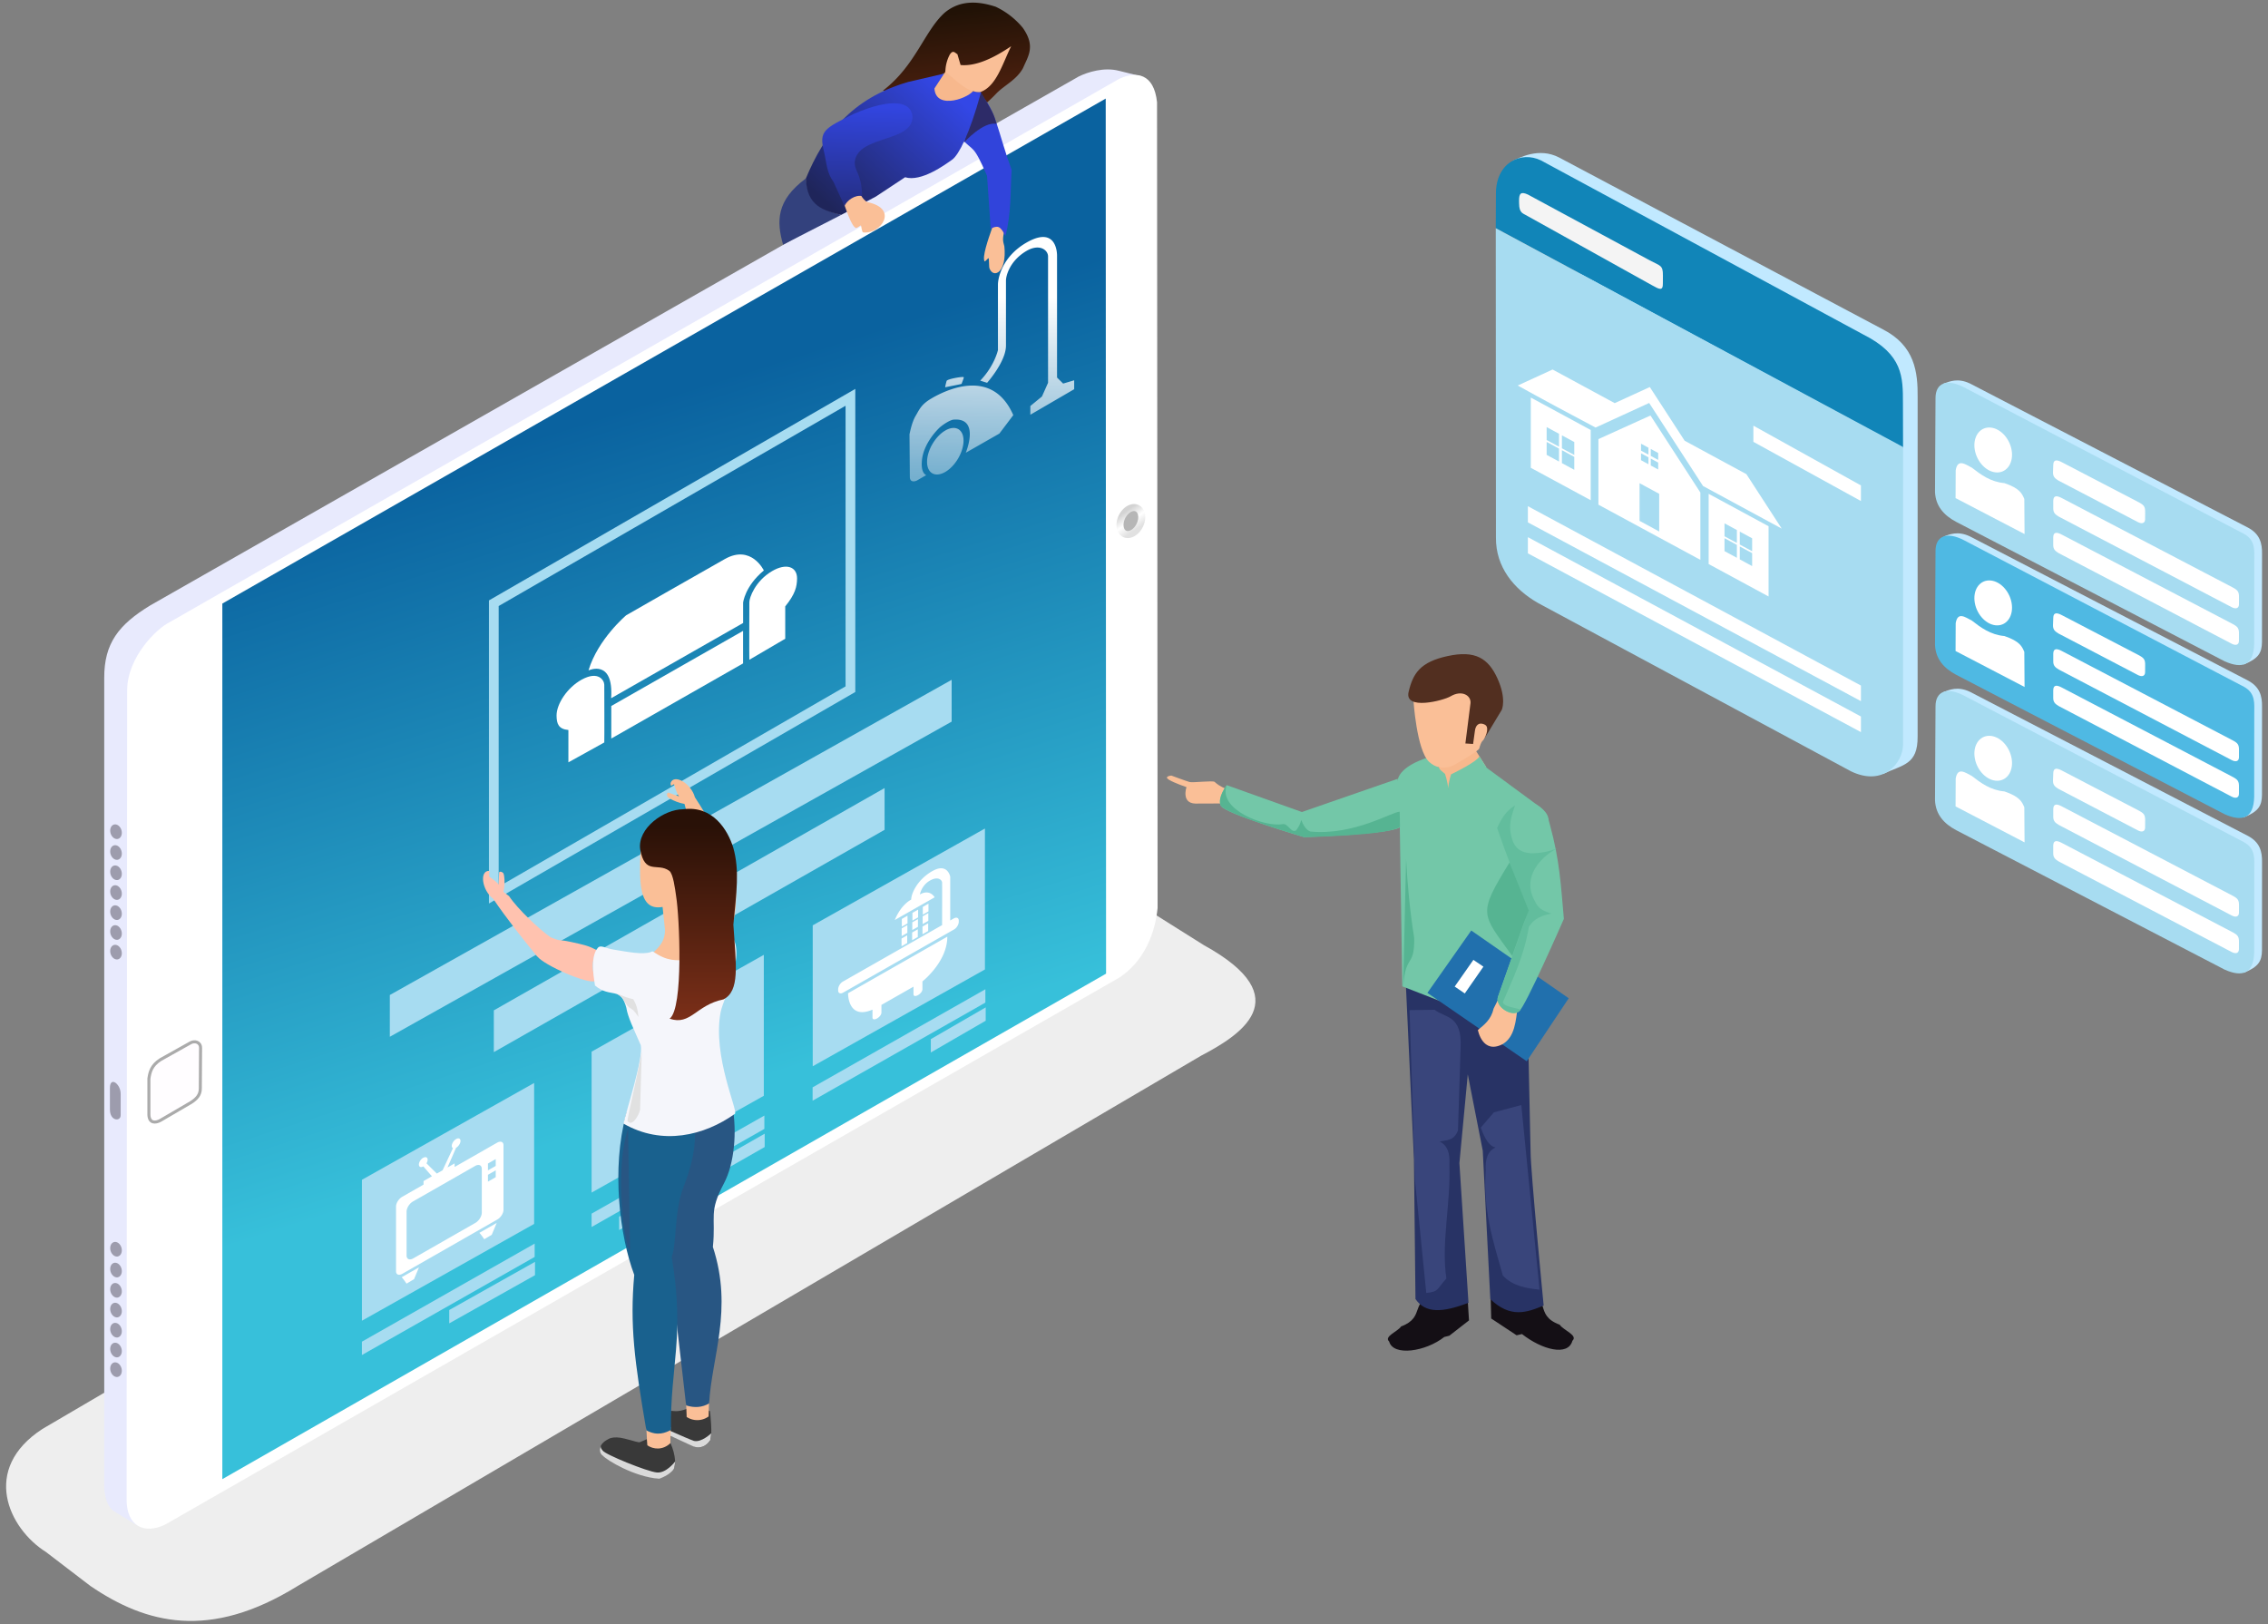 <svg xmlns="http://www.w3.org/2000/svg" xmlns:xlink="http://www.w3.org/1999/xlink" width="585.827" height="419.528" viewBox="0 0 155 111" xmlns:v="https://vecta.io/nano"><rect x="0" y="0" width="155" height="111" fill="#808080" stroke="none"/><style><![CDATA[.B{fill:#fff}.C{fill:#fabf97}.D{fill:#c1e9ff}.E{fill:#a7dcf1}.F{fill:#73c7a8}.G{fill:#56b492}]]></style><defs><linearGradient y2="190.354" x2="-36.105" y1="183.564" x1="-33.959" id="A" xlink:href="#Q"><stop offset="0" stop-color="#1185b8"/></linearGradient><linearGradient id="B" x1="69.527" y1="191.525" x2="61.874" y2="199.819" xlink:href="#Q"><stop offset="0" stop-color="#3347e6"/><stop offset="1" stop-color="#1f255a"/></linearGradient><linearGradient id="C" x1="67.737" y1="193.168" x2="67.362" y2="202.794" xlink:href="#Q"><stop offset="0" stop-color="#3245e0"/><stop offset="1" stop-color="#1f255c"/></linearGradient><linearGradient id="D" x1="65.909" y1="14.89" x2="64.004" y2="31.944" gradientTransform="matrix(-0.719,0,-0.082,0.719,121.703,175.616)" xlink:href="#Q"><stop offset="0" stop-color="#211206"/><stop offset="1" stop-color="#7d3019"/></linearGradient><linearGradient y2="195.941" x2="55.049" y1="252.501" x1="37.109" id="E" xlink:href="#Q"><stop offset="0" stop-color="#37c0da"/><stop offset="1" stop-color="#0a629f"/></linearGradient><linearGradient id="F" x1="5.574" y1="204.933" x2="6.6" y2="203.434" xlink:href="#Q"><stop offset="0" stop-color="#e1e1e1"/><stop offset=".478" stop-color="#fff"/><stop offset="1" stop-color="#d3d3d3"/></linearGradient><linearGradient id="G" x1="53.991" y1="255.215" x2="53.991" y2="241.629" xlink:href="#Q"><stop offset="0" stop-color="#7e3019"/><stop offset="1" stop-color="#291107"/></linearGradient><linearGradient id="H" x1="73.418" y1="205.975" x2="73.418" y2="218.037" xlink:href="#Q"><stop offset="0" stop-color="#fff"/><stop offset="1" stop-color="#fff" stop-opacity=".413"/></linearGradient><path id="I" d="M145.412 52.525c.975-.332 2.386-.964 4.274-.026l42.603 23.46c1.81 1.026 2.03 2.525 1.806 4.263l-1.635 14.35c-.223 1.73-.834 2.69-3.37 3.65z"/><path id="J" d="M143.832 54.866c.28-2.413 2.163-3.21 4.84-1.734l42.846 23.843c1.81 1.06 1.365 2.748 1.184 4.364l-1.548 13.555c-.482 3.486-2.398 4.1-5.128 2.818l-41.112-22.687c-1.882-1.062-3.047-2.555-2.9-4.84z"/><path id="K" d="M161.1 71.583c.12-.908.704-.852 1.47-.414l26.07 14.49c.86.48 1.03.737.893 1.72l-.125 1.084c-.097.687-.668.777-1.272.422l-26.427-14.712c-.423-.3-.86-.54-.75-1.352z"/><path id="L" d="M161.762 65.747c.12-.908.704-.852 1.47-.414l11.707 6.477c.86.48 1.03.737.893 1.72l-.13 1.083c-.097.687-.668.777-1.272.422l-12.1-6.722c-.423-.3-.86-.54-.75-1.352z"/><path id="M" d="M155.815 77.008l.605-5.712c-.27-.86-.513-1.718-2.946-2.578-2.238-.194-3.72-1.406-5.006-2.508-1.02-.56-2.153-1.512-2.684.418l-.535 4.528z"/><path id="N" d="M160.422 77.527c.12-.908.704-.852 1.47-.414l26.07 14.49c.86.48 1.03.737.893 1.72l-.125 1.084c-.097.687-.668.777-1.272.422L161.03 80.12c-.423-.3-.86-.54-.75-1.352z"/><path id="O" d="M94.91 238.683a.491.648 16.284 0 1-.71.233.491.648 16.284 0 1-.08-.87.491.648 16.284 0 1 .71-.233.491.648 16.284 0 1 .08.87z"/><path id="P" d="M18.762 245.04l15.054 8.546v1.163l-15.054-8.546z"/><linearGradient id="Q" gradientUnits="userSpaceOnUse"/></defs><g transform="matrix(1.012 0 0 1.012 -5.92 -188.097)"><path d="M25.917 292.983l61.04-35.825c2.524-1.328 6.73-3.872.184-7.472l-10.936-6.877-67.49 39.55c-4.176 2.714-2.282 6.726.24 8.31l3 2.294c3.77 2.565 8.042 3.674 13.964.02z" fill="#eee"/><g transform="matrix(.784 0 0 .784 148.889 58.591)"><path d="M-52.14 176.185c.558-.24 2.238-1.188 3.993-.276l27.876 14.796c2.78 1.414 3.025 3.702 3.004 5.874l-.002 29.2c.023 2.442-1.273 2.417-2.947 3.214z" class="D"/><path d="M-53.606 181.996l35.083 18.91-.01-3.824c0-2.255.018-4.203-3.412-5.927l-27.768-14.998c-1.733-.84-3.893.2-3.878 2.874z" fill="url(#A)"/><path d="M-53.606 181.996l.015 26.65c-.023 2.516 1.515 4.436 3.66 5.652l26.937 14.485c2.837 1.352 4.446-.797 4.468-2.256l.005-25.685z" class="E"/><path d="M-51.6 179.62c-.002-.624.16-.8.765-.52l10.5 5.67c.91.486 1.133.4 1.126 1.3l-.003.645c.018.73-.294.554-.954.186l-10.678-5.938c-.39-.253-.746-.213-.752-1.097z" fill="#f4f4f4"/><path d="M-390.966 228.14v1.078l7.17-4.14v-1.04zM-406 252.527v1.078l22.205-13.123v-1.04zm0-2.064v1.078l22.205-13.123v-1.04z" transform="matrix(1.292 1.457 0 1.292 473.712 473.885)" class="B"/></g><g transform="matrix(.415 0 .047 .415 74.29 189.972)"><use xlink:href="#I" class="D"/><use xlink:href="#J" class="E"/><g class="B"><use xlink:href="#K"/><use xlink:href="#L"/><use xlink:href="#M"/><ellipse transform="matrix(1 0 .064 .998 0 0)" ry="3.665" rx="2.993" cy="63.453" cx="148.2" paint-order="markers stroke fill"/><use xlink:href="#N"/></g></g><g transform="matrix(-.775 0 0 .775 86.934 62.763)"><path d="M5.164 165.497l1.95-.483c1.3-.342 2.747.113 3.523.5l80.89 46.076c2.763 1.68 4.024 3.306 4.016 6.323v70.146c.022 1.168-.267 2.12-.91 2.497l-2.043 1.247z" fill="#e8eafd"/><path d="M3.803 167.748c.27-2.514 1.808-2.73 3.307-2.032l82.75 47.35c1.1.53 3.635 3 3.685 5.86l.047 70.54c.018 2.37-1.54 3.088-3.355 2.22l-83.176-47.68c-.208-.178-2.85-1.66-3.307-6.048z" class="B"/><path d="M8.275 167.433l76.976 44v76.29L8.244 243.68z" fill="url(#E)"/><path d="M87.148 250.15c.003-.518.518-.65.886-.437l2.6 1.453c.794.506.933 1.083 1.016 1.665v3.118c-.017.806-.602.733-.992.52L87.97 254.9c-.472-.306-.81-.65-.8-1.23z" fill="#fffdff" stroke="#ababab" stroke-width=".265"/><path d="M94.11 254.148v1.88c.004.548.947.52.937-.54v-1.846c-.003-1.053-.94-.355-.937.508z" fill="#9d9cad"/><path d="M5.196 204.322a1.241.858 63.696 0 1 .554-1.252 1.241.858 63.696 0 1 1.218 1.094 1.241.858 63.696 0 1-.554 1.252 1.241.858 63.696 0 1-1.218-1.094z" fill="#b6b6b6" stroke="url(#F)" stroke-width=".612" stroke-linejoin="round" stroke-dashoffset="2.296" paint-order="markers stroke fill"/><g fill="#9d9cad"><use xlink:href="#O" paint-order="markers stroke fill"/><use xlink:href="#O" y="-1.751" paint-order="markers stroke fill"/><use xlink:href="#O" y="-3.476" paint-order="markers stroke fill"/><use xlink:href="#O" y="-5.239" paint-order="markers stroke fill"/><use xlink:href="#O" y="-7.053" paint-order="markers stroke fill"/><use xlink:href="#O" y="1.73" paint-order="markers stroke fill"/><use xlink:href="#O" y="3.441" paint-order="markers stroke fill"/><use xlink:href="#O" y="36.38" paint-order="markers stroke fill"/><use xlink:href="#O" y="34.629" paint-order="markers stroke fill"/><use xlink:href="#O" y="32.905" paint-order="markers stroke fill"/><use xlink:href="#O" y="31.141" paint-order="markers stroke fill"/><use xlink:href="#O" y="29.327" paint-order="markers stroke fill"/><use xlink:href="#O" y="38.11" paint-order="markers stroke fill"/><use xlink:href="#O" y="39.821" paint-order="markers stroke fill"/></g><path d="M30.52 193.463l31.075 17.94v25.43l-31.075-17.94z" fill="none" stroke="#a7dcf1" stroke-width=".848"/><g class="E"><path d="M21.7 218.077l48.957 27.463v3.64L21.7 221.72zm5.844 9.43l34.05 19.37v3.64l-34.05-19.37zm-8.744 3.527l15.006 8.435v12.28L18.8 243.314z"/><use xlink:href="#P"/><path d="M18.733 246.618l4.783 2.767v1.163l-4.783-2.767zm19.335-4.578l15.006 8.435v12.28l-15.006-8.435z"/><use xlink:href="#P" x="19.258" y="11.004"/><path d="M37.992 257.623l12.68 7.23v1.163l-12.68-7.23zm20.09-4.418l15.006 8.435v12.28l-15.006-8.435z"/><use xlink:href="#P" x="39.273" y="22.16"/><path d="M58.006 268.79l7.473 4.198v1.163l-7.473-4.198z"/><path d="M18.602 180.393l8.83 5.437v2.36l-8.83-5.437zm41.885 23.02l12.6 7.363v1.078l-12.6-7.363z" fill-opacity="0"/></g></g><path d="M73.68 201.372c-.143.706-.1.75-.003 1.135.176 1.76-.724 2.195-1.006 1.485-.045-.112-.017-.66-.063-.693-.044 0-.24.26-.267.216-.173-.28.226-1.457.513-2.264.524-.742.476-.15.826.12z" class="C"/><path d="M70.692 195.135c.948 1.06.826.34 1.814 2.598l.247 3.562c.46-.18.624-.24.994.508.398-1.487.33-2.973.42-4.46-.942-2.57-1.048-4.087-2.16-5.203z" fill="#3144db"/><path d="M69.64 190.792c-.143.174-3.955 1.366-4.154 1.187 2.205-1.696 2.788-4.02 4.154-5.25 1.106-.93 2.405-.75 3.453-.406a5.3 5.3 0 0 1 1.828 1.422c.888 1.26.346 1.927.02 2.71-.43.8-1.256 1.164-1.792 1.708 0 0-.26.286-.64.62-.36-.486-.624-.814-.833-.665-1.153.82-2.404 2.386-2.036-1.325z" fill="url(#D)"/><path d="M60.273 197.916c-2.008 1.48-1.99 2.9-1.54 4.474l3.928-2.015c-1.15-.303-2.27-.653-2.388-2.46" fill="#33417d"/><path d="M71.936 191.8c.96 1.69.985 1.616 1.212 2.43-.892-.182-2.175 1.236-2.175 1.236z" fill="#2d2b68"/><path d="M62.66 200.376c-1.175-.283-2.336-.586-2.388-2.46 1.21-2.913 3.038-5.4 6.91-6.516l2.477-.574-.682 1.005 2.603.215.52.054c-.806 2.934-1.514 4.197-1.918 4.525-.5.36-2.123 1.548-3.21 1.21l-1.97 1.303z" fill="url(#B)"/><path d="M63.407 197.3l.292.47c.085 1.17.38 1.502.698 1.74 2.203.43.926 2.19-.247 2.05-.12-.014-.117-.475-.174-.472-.034.028-.272.19-.32.175-.312-.108-.672-1.264-.96-2.07l-.254-1.51.127-.762z" class="C"/><path d="M67.47 193.74c.03 1.752-3.607 1.244-3.888 2.996-.078.685.45.768.493 2.37-.487-.104-1.045.305-1.193.675l-.74-1.62c-.472-.658-.447-1.19-.642-2.034-.37-1.44.03-1.585 2.03-2.583 2.632-1.12 3.867-.8 3.94.196z" fill="url(#C)"/><path d="M71.62 191.92c-.178.5-2.563 1.457-2.666-.076l.965-1.485z" fill="#f7b88d"/><path d="M70.72 190.258c.99.093 2.154-.416 3.415-1.27-.6 1.212-1 2.72-2.094 3.1-.91.024-1.595-.8-2.348-1.37a2.55 2.55 0 0 1 .292-1.155c.223-.36.36-.123.52-.038z" class="C"/><g transform="matrix(.415 0 .047 .415 74.29 200.298)"><use xlink:href="#I" class="D"/><use xlink:href="#J" fill="#4fb9e3"/><g class="B"><use xlink:href="#K"/><use xlink:href="#L"/><use xlink:href="#M"/><ellipse cx="148.2" cy="63.453" rx="2.993" ry="3.665" transform="matrix(1 0 .064 .998 0 0)" paint-order="markers stroke fill"/><use xlink:href="#N"/></g></g><g transform="matrix(.415 0 .047 .415 74.29 210.791)"><use xlink:href="#I" class="D"/><use xlink:href="#J" class="E"/><g class="B"><use xlink:href="#K"/><use xlink:href="#L"/><use xlink:href="#M"/><ellipse transform="matrix(1 0 .064 .998 0 0)" ry="3.665" rx="2.993" cy="63.453" cx="148.2" paint-order="markers stroke fill"/><use xlink:href="#N"/></g></g><path d="M53.8 281.165s.198 1.74-.004 2c-.25.332-.79.798-1.706-.04-.316-.296-2.567-.92-2.567-.92s.803-1.076 1.407-1.08c.394-.002.653.13 1.3-.124v.54c.495-.547 1.143-.6 1.57-.385z" fill="#393939"/><path d="M53.88 282.653s-.652.632-1.163.515c-.517-.177-2.588-1.123-2.588-1.123l-.07.28 2.517 1.17s.72.415 1.252-.395z" fill="#dadada"/><path d="M49.486 282.29c.035.127.07 1.27.07 1.27.553.202 1.093.323 1.56-.035l.023-1.294z" class="C"/><path d="M49.087 283.242c-.104.063-.378-.067-1.068-.233-.792-.203-1.11.05-1.11.05s-.662.303-.492.765c.175.477 2.568 1.778 3.953 1.878.47-.15.842-.415.903-.554.242-.218.238-.972-.143-1.834-.523.5-1.166.43-1.57.147l-.03-.41z" fill="#393939"/><path d="M51.445 284.555s-.585.797-1.23.745-3.54-1.232-3.665-1.482c-.184-.21-.125-.292-.124-.292-.023-.006-.178.436.134.636.238.283 2.1 1.436 3.81 1.562 0 0 .732-.242.975-.655.062-.066.1-.514.1-.514z" fill="#dadada"/><path d="M49.123 242.963c-.1 2.294-.216 4.45 1.472 4.145l.162 1.54c.004.806-.422 1.182-.828 1.577 1.005 1.894.727 1.186 1.08 1.76 1.323-.985 3.62-1.197 3.735-3.14-.596-.368-1.63.254-1.683-.78l-.045-1.325-2.646-3.778zm3.04 37.544c.033.127.058 1.042.058 1.042a1.3 1.3 0 0 0 1.483-.035l.03-1.065z" class="C"/><path d="M52.1 260.703l-.99 10.716 1.075 9.35c.568.18 1.092.14 1.555-.136.162-3.1 1.635-6.345.252-10.565.215-2.094-.308-2.31.755-4.307.687-1.3.895-3.463.554-5.254-.077-.403-.345-.726-.5-1.096-.098.106-2.118 1.18-2.702 1.29z" fill="#285683"/><g fill="#ffc2af"><path d="M42.14 250.457c.45.587 3.374 1.882 3.917 1.66.052.018-.49-1.076.1-2.086-.557-.293-.78-.347-1.817-.572-.76-.164-.596-.003-1.303-.3-.718-.486-2.24-1.918-2.81-2.78l-.415-.313c-.172-.54-.745-.864-.917-.994-.013-.12-.01-.26.002-.397-.692-.034-.503 1.31.26 1.887.92 1.354 1.95 2.643 2.976 3.903z"/><path d="M39.85 244.845c.142.35.093 1.643-.322 1.734.03-.2.017-.522-.027-.688.034-.21.01-.45.038-.643l.016-.47c.06-.1.238-.025.295.065z"/></g><path d="M48.54 259.997c-.074.4-.3.724-.415 1.144-.98 3.612-.443 8.165.557 10.815-.305 3.38.016 5.823.817 10.496.766.42 1.313.15 1.665-.025-.066-4.297.956-6.282.047-11.686.354-.927.155-3.097.807-4.75.85-2.15 1.105-4.216.173-5.824-2.115.56-2.316.513-3.652-.17z" fill="#19618e"/><path d="M48.154 253.962c.118.636.448 1.29.97 2.485.187.877-.99 4.447-1.17 5.293 2.62 1.508 5.462.81 7.516-.654.286-.112-1.532-3.88-.952-6.885.185-.96 2.102-4.573.29-5.515-.66 1.368-1.39 1.628-2.656 2.016-.633.002-1.225.108-2.204-.583-.045-.01-.093-.008-.133.032-.584.208-1.6-.016-2.526-.16-.54-.085-.86-.334-1.05-.137-.632.653-.194 2.504-.208 2.562 1.086.907 1.726-.002 2.13 1.546z" fill="#f5f6fb"/><g class="C"><path d="M55.243 243.95c.394.387.445 3.838.032 4.254-.003.055-1.005-.896-2.168-.728-.057-.627.064-1.157.255-2.202.14-.766.19-.492.176-1.263-.174-.85-.76-2.53-1.34-3.387l-.13-.504c-.433-.366-.64-1.076-.693-1.286-.074-.013-.156.1-.206.083-.024-.007-.033-.102-.035-.177.234-.652 1.402.037 1.643.964.898 1.37 1.693 2.815 2.464 4.245z"/><path d="M50.94 239.68c.27.266 1.482.716 1.725.368-.196-.05-.49-.184-.625-.288-.206-.048-.42-.162-.61-.21l-.44-.165c-.125.014-.114.21-.053.297z"/></g><path d="M51.068 254.657c.955-.678.667-6.906.442-8.267-.07-.5-.2-1.532-.464-1.72-.8-.58-1.646.32-1.967-1.465-.176-1.417 1.604-2.69 2.91-2.692 2.015-.27 3.015 1.423 3.377 2.586.438 1.535.217 3.033.01 5.206.187 2.764.444 4.472-.668 5.047-1.864.38-2.212 1.788-3.64 1.303z" fill="url(#G)"/><path d="M47.5 252.958c.36.146.712.3 1.117.382.217.376.3.67.35 1.203-.58-.917-.536-.245-1.084-1.3zm1.693 3.76c.1.093-1.05 4.884-.964 4.853.367.487.917-.713.85-.866z" fill="#e1e1e1"/><path d="M48.266 262.1l.13 8.118c-.242.447-1.152-5.142-.13-8.118z" fill="#285683"/><g transform="matrix(.425 .23 0 .425 65.208 111.879)" class="B"><path d="M113.87 180.397l8.513-8.513 8.562 8.562h12.5l-5.613-5.613h-9.812l-5.535-5.535-5.576 5.576h-9.87l-5.54 5.54c4.12.065 8.247.03 12.37-.016zm8.722-6.635l-8.273 8.227v10.42h16.2v-10.7zm-1.502 5.292h1.18v1.1h-1.18zm1.548 0h1.18v1.1h-1.18zm-1.548 1.525h1.18v1.1h-1.18zm1.548 0h1.18v1.1h-1.18zm-1.78 4.876h3.12v5.985h-3.12z"/><path d="M103.574 181.203v11.16h9.52v-11.16zm2.52 3.328h1.964v2.056h-1.964zm2.426 0h1.964v2.056h-1.964zm-2.426 2.357h1.964v2.056h-1.964zm2.426 0h1.964v2.056h-1.964zm23.316-5.685v11.16h9.52v-11.16zm2.52 3.328h1.964v2.056h-1.964zm2.427 0h1.964v2.056h-1.964zm-2.427 2.357h1.964v2.056h-1.964zm2.427 0h1.964v2.056h-1.964z" paint-order="markers fill stroke"/></g><g transform="matrix(.393 -.224 0 .393 -178.573 247.254)" class="B"><path d="M573.107 298.026c.033-.294 0-9.902 0-9.902 0-.737-.98-3.053-3.9-3.105-2.434-.043-4.3 1.68-4.3 3.705.015 1.432.327 2.516 2.034 3.648v5.556zm24.927 0c-.033-.294 0-9.902 0-9.902 0-.737.98-3.053 3.9-3.105 2.434-.043 4.3 1.68 4.3 3.705-.015 1.432-.327 2.516-2.034 3.648v5.556z"/><path d="M574.31 292.446h22.646v5.592H574.31z" paint-order="markers fill stroke"/><path d="M574.284 291.098h22.68V287.6s.294-2.647 3.562-3.497c0 0-2.157-5.752-6.7-5.784s-16.96 0-16.96 0-4.87 1.34-6.47 5.784c0 0 4.346.425 3.89 6.993z"/></g><path d="M34.432 264.043a.222.39 37.029 0 0-.294.463.222.39 37.029 0 0 .294.126.222.39 37.029 0 0 .005-.003l.58.668-.565.323v.24l-1.442.824c-.23.132-.416.424-.416.654v4.372c0 .23.186.3.416.178l6.426-3.672c.23-.132.416-.424.416-.654V263.2c0-.23-.186-.3-.416-.18l-2.885 1.648v-.24l-.482.275.58-1.33a.222.39 37.029 0 0 .005-.002.222.39 37.029 0 0 .294-.463.222.39 37.029 0 0-.294-.126.222.39 37.029 0 0-.294.462.222.39 37.029 0 0 .078.155l-.7 1.494-.386.22a33.65 33.65 0 0 1-.701-.693.222.39 37.029 0 0 .078-.244.222.39 37.029 0 0-.294-.126zm-.672 2.943l4.173-2.384c.25-.143.453-.057.453.194v2.96c0 .25-.202.568-.453.7l-4.173 2.384c-.25.143-.453.057-.453-.194v-2.96c0-.25.202-.568.453-.7zm5.042-2.55l.525-.3v.462l-.525.3zm0 .76l.525-.3v.462l-.525.3zm-5.83 6.92c.077.052.333.43.333.43l.506-.3.333-.798zm5.248-2.998c.077.052.333.43.333.43l.506-.3.333-.798zm30.592-24.43c-1.028.585-1.428 1.535-1.428 1.928 0 0-.667.3-1.107 1.376l2.692-1.533s-.314-.582-.997-.194c0 0 .102-.607.675-.934s.816-.018.824.12.001 2.692 0 2.885l-6.675 3.8c-.2.1-.344.35-.344.54v.067c0 .2.153.257.344.148l7.458-4.247c.2-.1.344-.35.344-.54v-.067c0-.2-.153-.257-.344-.148l-.234.133v-2.956s-.18-.964-1.2-.38zm-2.06 3.23v.522l.383-.218v-.522zm.716-.408v.522l.383-.218v-.522zm.7-.404v.522l.383-.218v-.522zm-1.426 1.45v.522l.383-.218v-.522zm.716-.408v.522l.383-.218v-.522zm.7-.404v.522l.383-.218v-.522zm-1.426 1.5v.522l.383-.218v-.522zm.716-.408v.522l.383-.218v-.522zm.7-.404v.522l.383-.218v-.522zm-5.027 4.504s-.03 1.83 1.65 1.108v.54c.01.297.6-.03.604-.344v-.515l2.165-1.233v.515c.01.297.6-.03.604-.344v-.525c.203-.165 1.68-1.42 1.68-3.022z" paint-order="markers fill stroke" class="B"/><path d="M75.15 202.26c-1.62.943-1.907 2.384-1.907 2.826v4.424s-.23 1.057-1.196 2.06l.463.147s1.275-1.427 1.275-2.51v-4.405c0-.28.23-1.303 1.37-1.982.886-.527 1.472-.076 1.472.366v8.53l-.412.925-.784.642v.59l2.96-1.724v-.602l-.745.222-.412-.407v-8.234c0-.418-.18-1.975-2.087-.866zm-5.314 9.28c-.034.018-.056.035-.06.05 0 0-.124.448-.088.43s1.097-.213 1.1-.233.18-.45.144-.446c-.01-.063-.856.073-1.095.196zm-1.043 1.21c-.745.42-.857.78-1.117 1.214s-.406 1.235-.406 1.235l.023 2.894c.023.435.463.23.463.23l.643-.374c-.36-.16-.3-.838-.3-.838.04-1.336 1.235-2.4 1.235-2.4.305-.247.626-.438.857-.5 1.895-.207.88 2.228.88 2.228l2.268-1.294.948-1.256-.01.006c-1.455-3.328-4.727-1.577-5.47-1.156zm.894 2.188a.996 1.732 30.84 0 0-1.232 2.116.996 1.732 30.84 0 0 1.232.682.996 1.732 30.84 0 0 1.232-2.116.996 1.732 30.84 0 0-1.232-.682z" fill="url(#H)"/><g transform="matrix(.443 0 0 .422 -11.15 152.842)"><path d="M270.7 285.084c4.416.615 1.344 3.57 5.44 5.15.545.885 2.834 1.685 1.935 2.57-.663 2.546-4.667 1.42-7.687-1.077l-.82.2-3.87-2.688-.1-3.984zm-13.42.54c-4.156.58-1.466 3.398-5.318 4.885-.513.833-2.666 1.586-1.82 2.42.624 2.396 5.557 1.618 8.398-.732l.773-.203 2.998-2.45-.227-3.75z" fill="#140f15"/><path d="M271.21 238.8l.493 23.843c0 3.007 1.99 24.523 1.99 24.523-2.607 1.14-5.046 2.046-8.134-1.023l-1.15-23.75-2.284-12.22-1.276 14.202 1.382 22.345c-3.86 1.566-6.557 1.772-8.08-.6l-.233-22.388-1.27-28.788s9.87 4.837 18.562 3.856z" fill="#283365"/><path d="M266.103 256.255l-2 2.44c.6 1.675 1.215 2.947 2.26 3.173-1.266.623-1.594 1.977-1.5 3.666-.423 6.414 1.053 11.015 2.6 16.82 1.497 1.712 3.66 2.065 5.6 2.268l-2.776-29.54zm-9.025-16.415c1.616 1.358 4.214.787 3.953 6.13l-.4 13.176c-.6 1.675-1.762 1.55-2.807 1.776 1.266.623 1.594 1.977 1.5 3.666.212 6.422-1.28 12.54-.46 18.258-1.497 1.712-1.116 2.106-3.066 2.308l-1.722-18.06-.825-27.198z" fill="#39457b"/><path d="M257.82 200.132l-.438 5.306 7.488-4.536-2.06-3.43z" fill="#f7b88d"/><g class="F"><path d="M271.57 240.21s-.558-6.957.227-12l2.55-15.752.065-2.418s.458-1.307-1.242-2.614l-8.153-6.3-1.11-1.838c-.435.933-4.328 2.876-4.328 2.876-.206.66-.35 1.385-.446 2.146-.535 4.24.412 9.602.345 10.96-.13 2.68.274 18.986.732 24.02z"/><path d="M257.418 199.07c.085.806-.156 1.612.557 2.418l.684.607c.297.868.53 2.393.493 2.393.024 2.536.61 7.674.753 10.866.327 7.255.53 22.766.4 24.073l-8.16-3.336-.414-27.478c-.327-3.595-.26-5.62-.26-5.62s.13-2.418 5.948-3.922z"/></g><path d="M252.723 215.737l-.472 21.54c.157-6.793 1.777-3.752 1.707-8.944-.637-4.128-1.026-8.425-1.235-12.596z" class="G"/><path d="M262.656 227.153l14.856 10.843-6.4 10.08-15.143-10.94z" fill="#2170ad"/><path d="M266.67 238.364l-.6 1.27c-.393 1.79-1.42 2.583-2.403 3.443 0 0 .695 3.96 3.79 2.25 1.86-1.18 1.98-3.677 2.288-6.03z" class="C"/><path d="M266.556 210.828l4.813 13.12-4.662 13.86c-.49 1.407 2.124 3.368 3.235 2.265.878-.462 6.834-14.783 6.834-14.783-.48-5.62-.63-9.27-2.113-15.004-1.14-5.098-5.84-4.7-8.107.544z" class="F"/><path d="M225.313 204.466c-.838-.253-1.52-.838-1.773-1.09s-3.33.156-3.818.018-2.786-1.033-2.786-1.033-1.188.117-.4.643 2.708 1.208 2.708 1.208-.838 2.552 1.344 2.63l4.422-.018s.78-1.792.292-2.357z" class="C"/><path d="M251.443 202.878l-14.604 5.315-11.462-4.298s-1.525 2.08-.878 3.328 12.663 4.99 12.663 4.99 14.327-.508 14.697-1.7-.416-7.626-.416-7.626z" class="F"/><path d="M251.788 210.56c-1.633 1.407-14.598 1.663-14.598 1.663-4.223-1.354-11.19-3.604-12.65-4.922-.588-1 .325-2.705.84-3.37-1.392 3.875 5.824 6.722 8.48 6.203.885-.197 1.314 1.508 2.105.994.464-.697.578-.94.774-1.653.288.806.794 1.64 1.386 1.842 6.673.677 12.59-3.234 13.622-3.167l.042 2.41z" class="G"/><path d="M253.834 190.194s.477 8.103 2.39 9.965 4.02.392 4.02.392 3.53-2.124 3.627-2.516.3-1.03.474-1.176.882-1.258.768-1.748c.027-2.564.212-5.867-.945-6.964-2.064-1.958-6.56-.704-10.333 2.047z" class="C"/><path d="M261.76 197.227l.78-6.46c.114-1.21-1.312-2.162-3.044-1.084-1.1.684-7.062 2.297-6.392-.7s1.785-4.8 5.952-5.747 6.185.315 7.6 3.6.654 5 .654 5l-2.76 4.804s1.127-1.977.13-2.45-1.39.3-1.47 1.03l-.274 2.08z" fill="#522f20"/><path d="M262.98 231.853l1.53 1.085-2.84 4.288-1.54-1.103z" class="B"/><path d="M269.328 207.143c-1.41.87-2.118 2.21-2.73 3.61 1.24 3.79 3.297 9.503 4.792 13.132l-4.672 13.92c-.408 1.786 2.366 3.2 3.302 2.23l.16-.207c-.464-.292-2.462-.388-2.713-1.19 1.482-3.683 3.206-7.232 3.973-12.072.505-.73 1.036-1.638 3.43-2.127-1.775-.55-2.093-1.102-2.534-2.025-2.045-3.82.974-7.127 3.472-8.433-1.31.574-2.67.81-4.06.82-1.86-.164-2.8-1.058-3.126-3.533-.175-1.434.264-2.78.705-4.126z" fill="#62bd9d"/><path d="M268.493 216.26c-4.885 8.37-4.324 8.07.408 14.96l1.78-5.275.75-1.996z" class="G"/></g></g></svg>